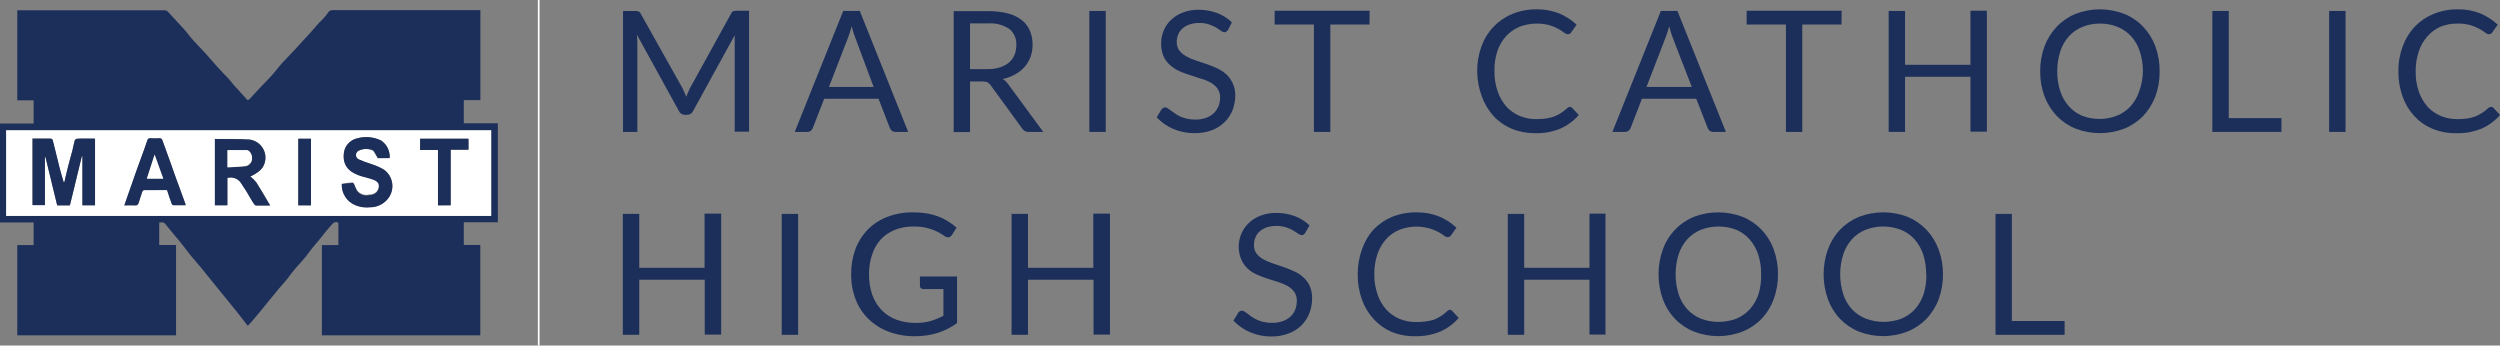 <?xml version="1.0" encoding="UTF-8"?>
<svg id="Layer_1" data-name="Layer 1" xmlns="http://www.w3.org/2000/svg" viewBox="0 0 796.707 110.119">
  <rect x="0" y="0" width="796.707" height="110.119" fill="#808080" stroke="none"/>
  <defs>
    <style>
      .cls-1 {
        fill: #fff;
      }

      .cls-2 {
        fill: none;
        stroke: #fff;
        stroke-miterlimit: 10;
        stroke-width: .54px;
      }

      .cls-3 {
        fill: #1c2f5b;
      }
    </style>
  </defs>
  <path class="cls-3" d="M238.709,3.414v38.541h-4.57V11.232l-13.269,24.143c-.322.745-1.061,1.222-1.872,1.211h-.771c-.811.011-1.55-.467-1.872-1.211l-13.407-24.364c.109.914.164,1.833.165,2.753v28.273h-4.57V3.496h3.854c.363-.01.725.036,1.074.138.323.15.578.415.716.743l13.297,23.703c.22.413.413.881.633,1.349l.578,1.404c.165-.468.358-.964.578-1.432s.413-.936.633-1.349l13.104-23.758c.131-.333.388-.6.716-.743.349-.101.711-.148,1.074-.138h3.909Z"/>
  <path class="cls-3" d="M289.419,42.038h-4.047c-.406.012-.804-.114-1.129-.358-.301-.223-.531-.529-.661-.881l-3.606-9.333h-17.316l-3.634,9.333c-.121.334-.33.629-.606.853-.32.256-.719.392-1.129.385h-4.019l15.444-38.541h5.286l15.417,38.541ZM278.407,27.695l-5.864-15.719c-.193-.468-.385-.991-.578-1.624s-.385-1.266-.551-1.982c-.313,1.233-.699,2.447-1.156,3.634l-6.084,15.692h14.233Z"/>
  <path class="cls-3" d="M332.475,42.038h-4.653c-.847.044-1.649-.378-2.092-1.101l-10.021-13.765c-.25-.38-.591-.692-.991-.908-.509-.23-1.066-.334-1.624-.303h-3.964v16.132h-5.203V3.551h11.012c2.134-.036,4.264.214,6.332.743,1.598.41,3.097,1.141,4.405,2.147,1.125.895,2.006,2.06,2.56,3.386.568,1.407.849,2.915.826,4.432.017,1.303-.197,2.599-.633,3.827-.428,1.168-1.062,2.25-1.872,3.193-.856.964-1.871,1.774-3.001,2.395-1.247.701-2.593,1.212-3.992,1.514.692.417,1.284.981,1.734,1.652l11.177,15.196ZM314.636,22.024c1.352.032,2.699-.154,3.992-.551,1.065-.316,2.057-.84,2.918-1.542.764-.663,1.367-1.491,1.762-2.423.391-.99.588-2.046.578-3.111.132-1.997-.708-3.935-2.257-5.203-2.009-1.298-4.386-1.907-6.772-1.734h-5.726v14.563h5.506Z"/>
  <path class="cls-3" d="M352.379,42.038h-5.231V3.496h5.231v38.541Z"/>
  <path class="cls-3" d="M391.416,9.443c-.139.238-.327.444-.551.606-.197.151-.44.229-.688.22-.397-.043-.772-.206-1.074-.468-.413-.303-.908-.633-1.542-1.019-.713-.394-1.459-.725-2.23-.991-1.019-.343-2.091-.502-3.166-.468-1.047-.016-2.089.142-3.083.468-.83.279-1.597.718-2.257,1.294-.587.523-1.049,1.173-1.349,1.9-.31.741-.469,1.537-.468,2.34-.042.98.238,1.947.798,2.753.583.736,1.303,1.353,2.12,1.817.934.534,1.921.967,2.946,1.294l3.414,1.156c1.15.383,2.28.824,3.386,1.321,1.073.483,2.074,1.113,2.973,1.872.872.77,1.584,1.706,2.092,2.753.602,1.245.922,2.608.936,3.992-.001,1.625-.29,3.238-.853,4.763-.563,1.449-1.426,2.763-2.533,3.854-1.162,1.138-2.55,2.02-4.074,2.588-1.76.658-3.628.975-5.506.936-2.354.035-4.69-.425-6.855-1.349-1.975-.863-3.755-2.118-5.231-3.689l1.487-2.478c.153-.186.329-.352.523-.496.205-.13.445-.197.688-.193.287.011.565.107.798.275l1.019.716c.385.275.798.606,1.294.936.524.365,1.076.687,1.652.964.684.3,1.394.54,2.12.716.905.189,1.828.281,2.753.275,1.123.023,2.242-.154,3.304-.523.915-.303,1.758-.791,2.478-1.432.662-.629,1.187-1.388,1.542-2.23.375-.917.562-1.9.551-2.891.016-.977-.262-1.936-.798-2.753-.554-.768-1.268-1.407-2.092-1.872-1.028-.593-2.129-1.046-3.276-1.349l-3.386-1.101c-1.154-.352-2.284-.775-3.386-1.266-1.087-.469-2.091-1.111-2.973-1.9-.875-.768-1.586-1.705-2.092-2.753-.567-1.359-.839-2.823-.798-4.295.001-1.361.273-2.709.798-3.964.529-1.276,1.316-2.429,2.312-3.386,1.075-1.035,2.349-1.84,3.744-2.368,1.632-.632,3.371-.941,5.121-.908,2.012-.019,4.009.336,5.891,1.046,1.743.655,3.335,1.657,4.68,2.946l-1.156,2.34Z"/>
  <path class="cls-3" d="M436.427,7.818h-12.471v34.219h-5.231V7.818h-12.526V3.414h30.283l-.055,4.405Z"/>
  <path class="cls-3" d="M500.296,34.054c.29-.002.564.13.743.358l2.092,2.23c-1.586,1.83-3.549,3.295-5.754,4.295-2.613,1.09-5.429,1.606-8.259,1.514-2.521.015-5.02-.471-7.35-1.432-2.206-.913-4.188-2.294-5.809-4.047-1.642-1.805-2.905-3.921-3.717-6.222-.96-2.563-1.463-5.274-1.487-8.011-.028-2.732.438-5.446,1.376-8.011.847-2.329,2.169-4.457,3.882-6.249,1.676-1.751,3.702-3.13,5.946-4.047,2.439-.987,5.049-1.483,7.681-1.459,2.495-.047,4.975.403,7.295,1.321,2.032.86,3.895,2.071,5.506,3.579l-1.707,2.423c-.11.179-.261.33-.44.44-.208.122-.447.18-.688.165-.439-.047-.853-.23-1.184-.523-.583-.428-1.19-.824-1.817-1.184-.881-.467-1.803-.854-2.753-1.156-3.185-.84-6.553-.666-9.635.496-1.631.692-3.095,1.725-4.295,3.028-1.232,1.394-2.168,3.024-2.753,4.79-.66,2.063-.967,4.222-.908,6.387-.029,2.192.325,4.372,1.046,6.442.606,1.757,1.54,3.382,2.753,4.79,1.187,1.28,2.632,2.293,4.24,2.973,1.666.691,3.455,1.038,5.258,1.019,1.049-.002,2.097-.067,3.138-.193.871-.133,1.728-.345,2.56-.633.759-.295,1.488-.664,2.175-1.101.709-.471,1.381-.995,2.01-1.569.225-.236.528-.383.853-.413Z"/>
  <path class="cls-3" d="M550.014,42.038h-4.047c-.405.008-.802-.118-1.129-.358-.286-.232-.504-.536-.633-.881l-3.634-9.333h-17.316l-3.606,9.333c-.132.335-.35.63-.633.853-.318.26-.718.397-1.129.385h-4.047l15.444-38.541h5.286l15.444,38.541ZM539.14,27.695l-6.084-15.719c-.165-.468-.358-.991-.551-1.624s-.385-1.266-.578-1.982c-.3,1.237-.687,2.451-1.156,3.634l-6.057,15.692h14.426Z"/>
  <path class="cls-3" d="M586.849,7.818h-12.498v34.219h-5.203V7.818h-12.526V3.414h30.283l-.055,4.405Z"/>
  <path class="cls-3" d="M633.182,3.414v38.541h-5.231v-17.481h-20.84v17.564h-5.231V3.496h5.231v17.151h20.84V3.414h5.231Z"/>
  <path class="cls-3" d="M688.241,22.739c.034,2.712-.423,5.407-1.349,7.956-.875,2.316-2.193,4.439-3.882,6.249-1.707,1.753-3.76,3.131-6.029,4.047-5.009,1.91-10.545,1.91-15.554,0-2.257-.923-4.3-2.301-6.001-4.047-1.688-1.811-3.007-3.933-3.882-6.249-.936-2.547-1.402-5.243-1.376-7.956-.028-2.714.439-5.41,1.376-7.956.868-2.319,2.188-4.443,3.882-6.249,1.691-1.772,3.736-3.17,6.001-4.102,5.002-1.946,10.552-1.946,15.554,0,2.277.925,4.332,2.323,6.029,4.102,1.694,1.806,3.013,3.93,3.882,6.249.929,2.548,1.386,5.244,1.349,7.956ZM682.9,22.739c.032-2.17-.303-4.329-.991-6.387-.568-1.774-1.506-3.407-2.753-4.79-1.206-1.302-2.681-2.326-4.322-3.001-1.804-.716-3.731-1.071-5.671-1.046-1.885-.008-3.755.347-5.506,1.046-1.649.661-3.127,1.687-4.322,3.001-1.244,1.385-2.182,3.018-2.753,4.79-.666,2.063-.991,4.22-.964,6.387-.028,2.158.298,4.306.964,6.359.577,1.77,1.514,3.401,2.753,4.79,1.141,1.283,2.551,2.298,4.129,2.973,1.751.699,3.62,1.054,5.506,1.046,1.941.025,3.867-.331,5.671-1.046,1.64-.664,3.115-1.679,4.322-2.973,1.241-1.388,2.179-3.019,2.753-4.79.755-2.037,1.155-4.188,1.184-6.359Z"/>
  <path class="cls-3" d="M727.058,37.633v4.405h-22.024V3.496h5.231v34.137h16.793Z"/>
  <path class="cls-3" d="M747.485,42.038h-5.231V3.496h5.231v38.541Z"/>
  <path class="cls-3" d="M793.9,34.054c.289.002.562.133.743.358l2.065,2.23c-1.58,1.836-3.544,3.302-5.754,4.295-2.613,1.09-5.429,1.606-8.259,1.514-2.585.039-5.152-.448-7.543-1.432-2.196-.917-4.168-2.297-5.781-4.047-1.642-1.805-2.905-3.921-3.717-6.222-.904-2.573-1.351-5.284-1.321-8.011-.042-2.733.425-5.449,1.376-8.011.848-2.323,2.159-4.449,3.854-6.249,1.687-1.752,3.722-3.13,5.974-4.047,2.438-.992,5.049-1.488,7.681-1.459,2.487-.05,4.958.4,7.268,1.321,2.03.862,3.894,2.074,5.506,3.579l-1.734,2.423c-.108.172-.248.322-.413.44-.209.119-.448.177-.688.165-.44-.043-.855-.226-1.184-.523-.589-.434-1.205-.83-1.845-1.184-.878-.473-1.8-.86-2.753-1.156-1.361-.382-2.771-.558-4.184-.523-1.885-.033-3.757.314-5.506,1.019-1.567.706-2.966,1.739-4.102,3.028-1.232,1.394-2.168,3.024-2.753,4.79-.688,2.058-1.023,4.217-.991,6.387-.047,2.189.289,4.369.991,6.442.607,1.756,1.541,3.381,2.753,4.79,1.182,1.286,2.628,2.3,4.24,2.973,1.666.691,3.455,1.038,5.258,1.019,1.04-.002,2.079-.067,3.111-.193.872-.126,1.73-.338,2.56-.633.762-.289,1.491-.658,2.175-1.101.714-.464,1.386-.989,2.01-1.569.254-.259.6-.408.963-.413Z"/>
  <path class="cls-3" d="M229.817,68.081v38.541h-5.231v-17.481h-20.867v17.564h-5.231v-38.541h5.231v17.178h20.812v-17.261h5.286Z"/>
  <path class="cls-3" d="M254.346,106.705h-5.231v-38.541h5.231v38.541Z"/>
  <path class="cls-3" d="M305.001,88.095v14.866c-1.878,1.379-3.971,2.44-6.194,3.138-2.347.713-4.788,1.066-7.24,1.046-2.874.037-5.73-.458-8.424-1.459-2.383-.898-4.557-2.275-6.387-4.047-1.795-1.753-3.185-3.876-4.074-6.222-.983-2.555-1.469-5.274-1.432-8.011-.028-2.749.438-5.482,1.376-8.066.877-2.326,2.227-4.444,3.964-6.222,1.758-1.775,3.881-3.146,6.222-4.019,2.636-1.001,5.44-1.487,8.259-1.432,1.429-.008,2.856.102,4.267.33,1.24.203,2.457.526,3.634.964,1.088.403,2.131.92,3.111,1.542.977.595,1.898,1.277,2.753,2.037l-1.487,2.368c-.213.328-.535.572-.908.688-.429.071-.87-.017-1.239-.248l-1.459-.936c-.65-.394-1.332-.735-2.037-1.019-.89-.368-1.811-.653-2.753-.853-1.277-.261-2.579-.381-3.882-.358-2.015-.028-4.016.336-5.891,1.074-1.7.668-3.232,1.702-4.487,3.028-1.245,1.395-2.183,3.037-2.753,4.818-.687,2.03-1.022,4.162-.991,6.304-.038,2.217.306,4.424,1.019,6.525.64,1.814,1.653,3.474,2.973,4.873,1.32,1.345,2.917,2.388,4.68,3.056,1.975.72,4.065,1.074,6.167,1.046,1.617.027,3.23-.177,4.79-.606,1.412-.419,2.777-.982,4.074-1.679v-8.507h-6.359c-.301.026-.6-.074-.826-.275-.211-.187-.323-.462-.303-.743v-3.001h11.838Z"/>
  <path class="cls-3" d="M353.728,68.081v38.541h-5.231v-17.481h-20.895v17.564h-5.231v-38.541h5.231v17.178h20.812v-17.261h5.313Z"/>
  <path class="cls-3" d="M416,74.137c-.138.231-.315.436-.523.606-.208.125-.446.192-.688.193-.397-.043-.772-.206-1.074-.468-.413-.303-.936-.633-1.542-.991-.714-.42-1.471-.761-2.257-1.019-2.036-.625-4.213-.625-6.249,0-.819.285-1.576.724-2.23,1.294-.596.516-1.059,1.167-1.349,1.9-.313.75-.472,1.555-.468,2.368-.048.981.233,1.95.798,2.753.564.744,1.277,1.363,2.092,1.817.946.528,1.942.961,2.973,1.294l3.386,1.156c1.156.385,2.285.853,3.414,1.349,1.079.456,2.075,1.088,2.946,1.872.883.767,1.604,1.703,2.12,2.753.563,1.273.836,2.655.798,4.047.008,1.629-.291,3.245-.881,4.763-.547,1.451-1.402,2.765-2.505,3.854-1.159,1.142-2.548,2.024-4.074,2.588-1.758.665-3.626.991-5.506.964-2.357.031-4.693-.438-6.855-1.376-1.978-.86-3.765-2.104-5.258-3.661l1.514-2.478c.138-.207.316-.385.523-.523.211-.118.447-.184.688-.193.285.025.559.119.798.275l1.019.716c.358.303.798.606,1.294.964.524.357,1.076.67,1.652.936.683.305,1.392.544,2.12.716.903.205,1.827.298,2.753.275,1.123.023,2.242-.154,3.304-.523.917-.298,1.761-.786,2.478-1.432.674-.619,1.201-1.381,1.542-2.23.349-.876.526-1.81.523-2.753.054-1.025-.226-2.039-.798-2.891-.552-.76-1.255-1.397-2.065-1.872-.947-.518-1.943-.942-2.973-1.266l-3.386-1.074c-1.156-.385-2.285-.798-3.414-1.294-1.079-.456-2.075-1.088-2.946-1.872-.899-.811-1.613-1.806-2.092-2.918-1.704-3.987-.785-8.611,2.312-11.645,1.075-1.035,2.349-1.84,3.744-2.368,1.625-.621,3.354-.92,5.093-.881,2.01-.032,4.009.313,5.891,1.019,1.743.655,3.335,1.657,4.68,2.946l-1.321,2.313Z"/>
  <path class="cls-3" d="M462.03,98.721c.292-.011.57.123.743.358l2.092,2.23c-1.58,1.836-3.544,3.302-5.754,4.295-2.611,1.099-5.427,1.625-8.259,1.542-2.587.033-5.154-.464-7.543-1.459-2.127-.941-4.031-2.32-5.589-4.047-1.648-1.801-2.912-3.917-3.717-6.222-.906-2.572-1.353-5.284-1.321-8.011-.025-2.731.441-5.445,1.376-8.011.789-2.308,2.034-4.433,3.661-6.249,1.676-1.751,3.702-3.13,5.946-4.047,2.441-.978,5.051-1.464,7.681-1.432,2.495-.047,4.975.403,7.295,1.321,2.037.85,3.902,2.062,5.506,3.579l-1.707,2.395c-.11.179-.261.33-.44.44-.199.119-.429.176-.661.165-.449-.041-.873-.224-1.211-.523-.584-.418-1.191-.804-1.817-1.156-3.827-1.977-8.317-2.218-12.333-.661-1.631.666-3.089,1.691-4.267,3.001-1.232,1.394-2.168,3.024-2.753,4.79-.688,2.058-1.023,4.217-.991,6.387-.034,2.192.32,4.373,1.046,6.442.584,1.766,1.521,3.396,2.753,4.79,1.171,1.285,2.609,2.3,4.212,2.973,1.675.693,3.473,1.04,5.286,1.019,1.04.011,2.08-.054,3.111-.193.888-.112,1.763-.305,2.615-.578.759-.295,1.488-.664,2.175-1.101.709-.47,1.381-.995,2.01-1.569.216-.257.521-.424.853-.468Z"/>
  <path class="cls-3" d="M511.638,68.081v38.541h-5.093v-17.481h-20.812v17.564h-5.231v-38.541h5.231v17.178h20.812v-17.261h5.093Z"/>
  <path class="cls-3" d="M566.615,87.407c.028,2.714-.439,5.41-1.376,7.956-.847,2.329-2.169,4.457-3.882,6.249-1.702,1.759-3.757,3.138-6.029,4.047-4.993,1.945-10.534,1.945-15.527,0-2.264-.909-4.31-2.288-6.001-4.047-1.713-1.792-3.035-3.92-3.882-6.249-1.836-5.145-1.836-10.767,0-15.912.847-2.329,2.169-4.457,3.882-6.249,1.689-1.775,3.734-3.173,6.001-4.102,5-1.908,10.527-1.908,15.527,0,2.276.928,4.33,2.326,6.029,4.102,1.713,1.792,3.035,3.92,3.882,6.249.936,2.547,1.402,5.243,1.376,7.956ZM561.247,87.407c.026-2.167-.3-4.324-.964-6.387-.593-1.763-1.528-3.391-2.753-4.79-1.166-1.286-2.592-2.309-4.185-3.001-3.643-1.394-7.672-1.394-11.315,0-1.636.684-3.109,1.707-4.322,3.001-1.232,1.394-2.168,3.024-2.753,4.79-1.285,4.161-1.285,8.613,0,12.774.576,1.762,1.513,3.384,2.753,4.763,1.213,1.294,2.686,2.316,4.322,3.001,3.649,1.359,7.665,1.359,11.315,0,1.632-.678,3.097-1.702,4.295-3.001,1.229-1.386,2.165-3.006,2.753-4.763.627-2.069.915-4.226.853-6.387h0Z"/>
  <path class="cls-3" d="M619.196,87.407c.028,2.714-.439,5.41-1.376,7.956-.866,2.327-2.196,4.453-3.909,6.249-1.707,1.753-3.76,3.131-6.029,4.047-4.993,1.945-10.534,1.945-15.527,0-2.249-.922-4.283-2.3-5.974-4.047-1.695-1.801-3.006-3.927-3.854-6.249-1.836-5.145-1.836-10.767,0-15.912.848-2.323,2.159-4.449,3.854-6.249,1.704-1.77,3.757-3.166,6.029-4.102,5-1.908,10.527-1.908,15.527,0,2.252.942,4.286,2.338,5.974,4.102,1.703,1.799,3.024,3.925,3.882,6.249.945,2.545,1.421,5.241,1.404,7.956ZM613.828,87.407c.026-2.167-.3-4.324-.964-6.387-.593-1.763-1.528-3.391-2.753-4.79-1.203-1.306-2.679-2.33-4.322-3.001-3.633-1.395-7.654-1.395-11.287,0-1.64.678-3.114,1.701-4.322,3.001-1.232,1.394-2.168,3.024-2.753,4.79-1.321,4.156-1.321,8.618,0,12.774.576,1.762,1.513,3.384,2.753,4.763,1.248,1.316,2.771,2.341,4.46,3.001,3.64,1.359,7.648,1.359,11.287,0,1.644-.671,3.119-1.695,4.322-3.001,1.229-1.386,2.165-3.006,2.753-4.763.645-2.066.952-4.223.908-6.387h-.083Z"/>
  <path class="cls-3" d="M657.958,102.3v4.405h-22.024v-38.541h5.203v34.137h16.821Z"/>
  <line class="cls-2" x1="171.675" x2="171.675" y2="110.119"/>
  <path class="cls-3" d="M153.092,3.276v28.631h-5.286v7.378h10.847v31.549h-10.847v7.213h5.258v28.824h-50.489v-28.768h5.258v-7.13c-1.459-.688-1.982.606-2.753,1.349-1.514,1.679-2.753,3.469-4.295,5.231s-2.202,2.753-3.359,4.24-2.753,3.028-3.964,4.57c-.688.798-1.266,1.707-1.927,2.533-.661.826-1.844,2.12-2.753,3.193l-1.569,1.927c-.523.661-1.046,1.294-1.597,1.927-1.789,2.23-3.606,4.46-5.506,6.662-.362.425-.748.83-1.156,1.211l-3.524-4.515c-1.982-2.395-3.937-4.845-5.891-7.24-1.955-2.395-3.689-4.542-5.506-6.8-1.046-1.266-2.147-2.478-3.193-3.772s-2.368-3.028-3.551-4.542l-1.321-1.569c-1.101-1.321-2.202-2.615-3.248-3.964-.551-.716-1.266-.523-1.982-.523v7.185h5.368v28.796H5.506v-28.768h5.203v-7.213H0v-31.521h10.709v-7.405h-5.203V3.276h46.8c.55-.032,1.078.217,1.404.661,1.597,1.817,3.304,3.524,4.9,5.313,1.156,1.294,2.147,2.753,3.276,3.937s2.45,2.56,3.634,3.854,2.368,2.753,3.606,4.102c1.239,1.349,2.533,2.753,3.772,3.992.523.551.964,1.211,1.459,1.789l3.524,3.882c.179.16.345.335.496.523.358.716.798.633,1.239.138l3.661-3.937c1.349-1.432,2.753-2.753,4.047-4.322s2.202-2.753,3.331-3.909,2.147-2.285,3.248-3.414l5.038-5.506,2.753-3.138c1.022-.929,1.945-1.963,2.753-3.083.633-1.101,1.487-.936,2.368-.936h46.277v.055ZM156.533,68.824v-27.309H1.955v27.309h154.579Z"/>
  <path class="cls-1" d="M156.533,68.824H1.955v-27.309h154.579v27.309ZM30.283,44.185h-5.809c-.248,0-.633.413-.716.688-.275,1.046-.468,2.092-.716,3.111-.413,1.569-.881,3.083-1.266,4.653s-.853,3.551-1.266,5.313h-.33c-.413-1.404-.853-2.753-1.211-4.267-.743-2.946-1.487-5.919-2.202-8.892,0-.523-.413-.661-.964-.661h-5.506v21.225h4.019v-15.306h.165l3.744,15.417h4.047l3.799-15.637h.193v15.609h4.019v-21.253ZM68.549,44.185v21.143h3.964v-8.644c1.72-.485,3.552.25,4.46,1.789.44.771.991,1.459,1.459,2.23.771,1.239,1.487,2.56,2.257,3.799.248.385.606.936.936.964h4.515c-1.514-2.56-2.891-4.983-4.405-7.35-.549-.704-1.187-1.334-1.9-1.872q2.891-1.514,3.799-2.753c1.804-2.653,1.116-6.266-1.536-8.07-.758-.516-1.628-.845-2.538-.96-3.579-.275-7.213-.138-10.847-.193l-.165-.083ZM124.186,50.379c.113-2.191-.932-4.281-2.753-5.506-2.306-1.164-4.955-1.457-7.461-.826-2.496.494-4.328,2.634-4.432,5.176-.248,4.129,2.588,5.864,5.919,6.827,1.184.358,2.423.606,3.579,1.046.616.212,1.154.605,1.542,1.129.39,1.058.096,2.247-.743,3.001-.588.506-1.345.771-2.12.743-1.479.402-3.053-.144-3.964-1.376-.33-.635-.624-1.287-.881-1.955,0-.22-.33-.523-.468-.496-1.156,0-2.312.248-3.469.385-.121,2.956,1.632,5.668,4.377,6.772,1.535.619,3.203.837,4.845.633,2.268-.019,4.392-1.112,5.726-2.946,2.018-2.861,1.383-6.809-1.432-8.892-1.283-.755-2.65-1.356-4.074-1.789-1.411-.421-2.799-.917-4.157-1.487-.76-.383-1.066-1.311-.682-2.071.149-.295.388-.534.682-.682,1.35-.66,2.912-.74,4.322-.22.247.1.458.273.606.496.413.661.798,1.376,1.211,2.092l3.827-.055ZM53.242,60.565c.496,1.542.991,3.028,1.542,4.515.097.193.282.327.496.358h3.854c.015-.11.015-.221,0-.33-.936-2.533-1.844-5.038-2.753-7.543l-.193-.496c-.633-1.789-1.239-3.579-1.9-5.368-.798-2.285-1.652-4.57-2.478-6.855-.165-.44-.33-.771-.908-.743-.99.055-1.983.055-2.973,0-.425-.085-.84.183-.936.606-.33.991-.688,2.01-1.046,3.001-.743,2.092-1.542,4.185-2.285,6.277s-1.707,4.873-2.56,7.295c-.468,1.376-.964,2.753-1.459,4.185h3.138c.991,0,1.294-.275,1.514-1.074s.661-2.147,1.046-3.221c0-.248.385-.578.606-.578l7.295-.028ZM143.622,65.383v-17.674h5.671v-3.496h-15.417v3.579h5.699v17.646l4.047-.055ZM95.06,44.213v21.225h4.047v-21.225h-4.047Z"/>
  <path class="cls-3" d="M30.283,44.185v21.225h-4.019v-15.609h-.193l-3.799,15.637h-4.047l-3.744-15.417h-.165v15.362h-3.909v-21.198h5.506c.551,0,.826.138.964.661.716,2.973,1.459,5.946,2.202,8.892.358,1.432.798,2.753,1.211,4.267h.248c.413-1.762.798-3.551,1.266-5.313s.853-3.083,1.266-4.653c.248-1.019.44-2.065.716-3.111,0-.275.468-.688.716-.688,1.789-.193,3.689-.055,5.781-.055Z"/>
  <path class="cls-3" d="M68.466,44.295h.165c3.634,0,7.268,0,10.847.193,3.183.402,5.437,3.309,5.034,6.492-.115.91-.444,1.78-.96,2.538q-.908,1.349-3.799,2.753c.712.538,1.351,1.168,1.9,1.872,1.514,2.368,2.891,4.79,4.405,7.35h-4.515c-.33,0-.688-.578-.936-.964-.771-1.239-1.487-2.56-2.257-3.799-.468-.771-1.019-1.459-1.459-2.23-.908-1.54-2.739-2.275-4.46-1.789v8.754h-3.964v-21.17ZM72.486,53.325c2.065,0,4.074-.138,6.029-.33,1.089-.33,1.829-1.34,1.817-2.478,0-1.046-.771-2.505-1.679-2.56h-6.167v5.368Z"/>
  <path class="cls-3" d="M124.186,50.379h-3.744c-.413-.716-.798-1.432-1.211-2.092-.147-.223-.358-.395-.606-.496-1.41-.52-2.972-.44-4.322.22-.76.383-1.066,1.311-.682,2.071.149.295.388.534.682.682,1.33.585,2.69,1.1,4.074,1.542,1.354.421,2.656.994,3.882,1.707,2.926,2.024,3.657,6.037,1.632,8.963-.003.004-.005.008-.008.012-1.31,1.893-3.451,3.041-5.754,3.083-1.643.204-3.31-.014-4.845-.633-2.745-1.104-4.498-3.816-4.377-6.772,1.156-.138,2.312-.303,3.469-.385,0,0,.385.275.468.496.263.696.567,1.376.908,2.037.911,1.232,2.485,1.779,3.964,1.376.775.028,1.532-.238,2.12-.743.839-.754,1.134-1.943.743-3.001-.388-.524-.925-.917-1.542-1.129-1.156-.44-2.395-.688-3.579-1.046-3.331-.964-6.167-2.753-5.919-6.827.002-2.625,1.857-4.884,4.432-5.396,2.509-.679,5.18-.425,7.516.716,1.835,1.258,2.862,3.397,2.698,5.616Z"/>
  <path class="cls-3" d="M53.242,60.565h-7.323c-.22,0-.523.33-.606.578-.385,1.074-.716,2.147-1.046,3.221s-.606,1.184-1.514,1.074-2.01,0-3.138,0c.496-1.459.991-2.753,1.459-4.185.853-2.423,1.679-4.873,2.56-7.295s1.542-4.185,2.285-6.277c.358-.991.716-2.01,1.046-3.001.083-.433.502-.717.935-.633h.001c.99.055,1.983.055,2.973,0,.578,0,.743.303.908.743.826,2.285,1.679,4.57,2.478,6.855.661,1.789,1.266,3.579,1.9,5.368l.193.496c.936,2.505,1.844,5.01,2.753,7.543.015.11.015.221,0,.33h-3.854c-.214-.031-.399-.165-.496-.358-.523-1.376-1.019-2.863-1.514-4.46ZM49.278,49.278l-2.478,7.653h5.203l-2.725-7.653Z"/>
  <path class="cls-3" d="M143.622,65.438h-4.047v-17.646h-5.699v-3.579h15.417v3.496h-5.671v17.729Z"/>
  <path class="cls-3" d="M95.06,44.213h4.047v21.225h-4.047v-21.225Z"/>
  <path class="cls-1" d="M72.486,53.325v-5.506h6.167c.908,0,1.734,1.514,1.679,2.56.012,1.138-.728,2.147-1.817,2.478-1.955.33-3.964.358-6.029.468Z"/>
  <path class="cls-1" d="M49.278,49.278l2.753,7.653h-5.231l2.478-7.653Z"/>
</svg>